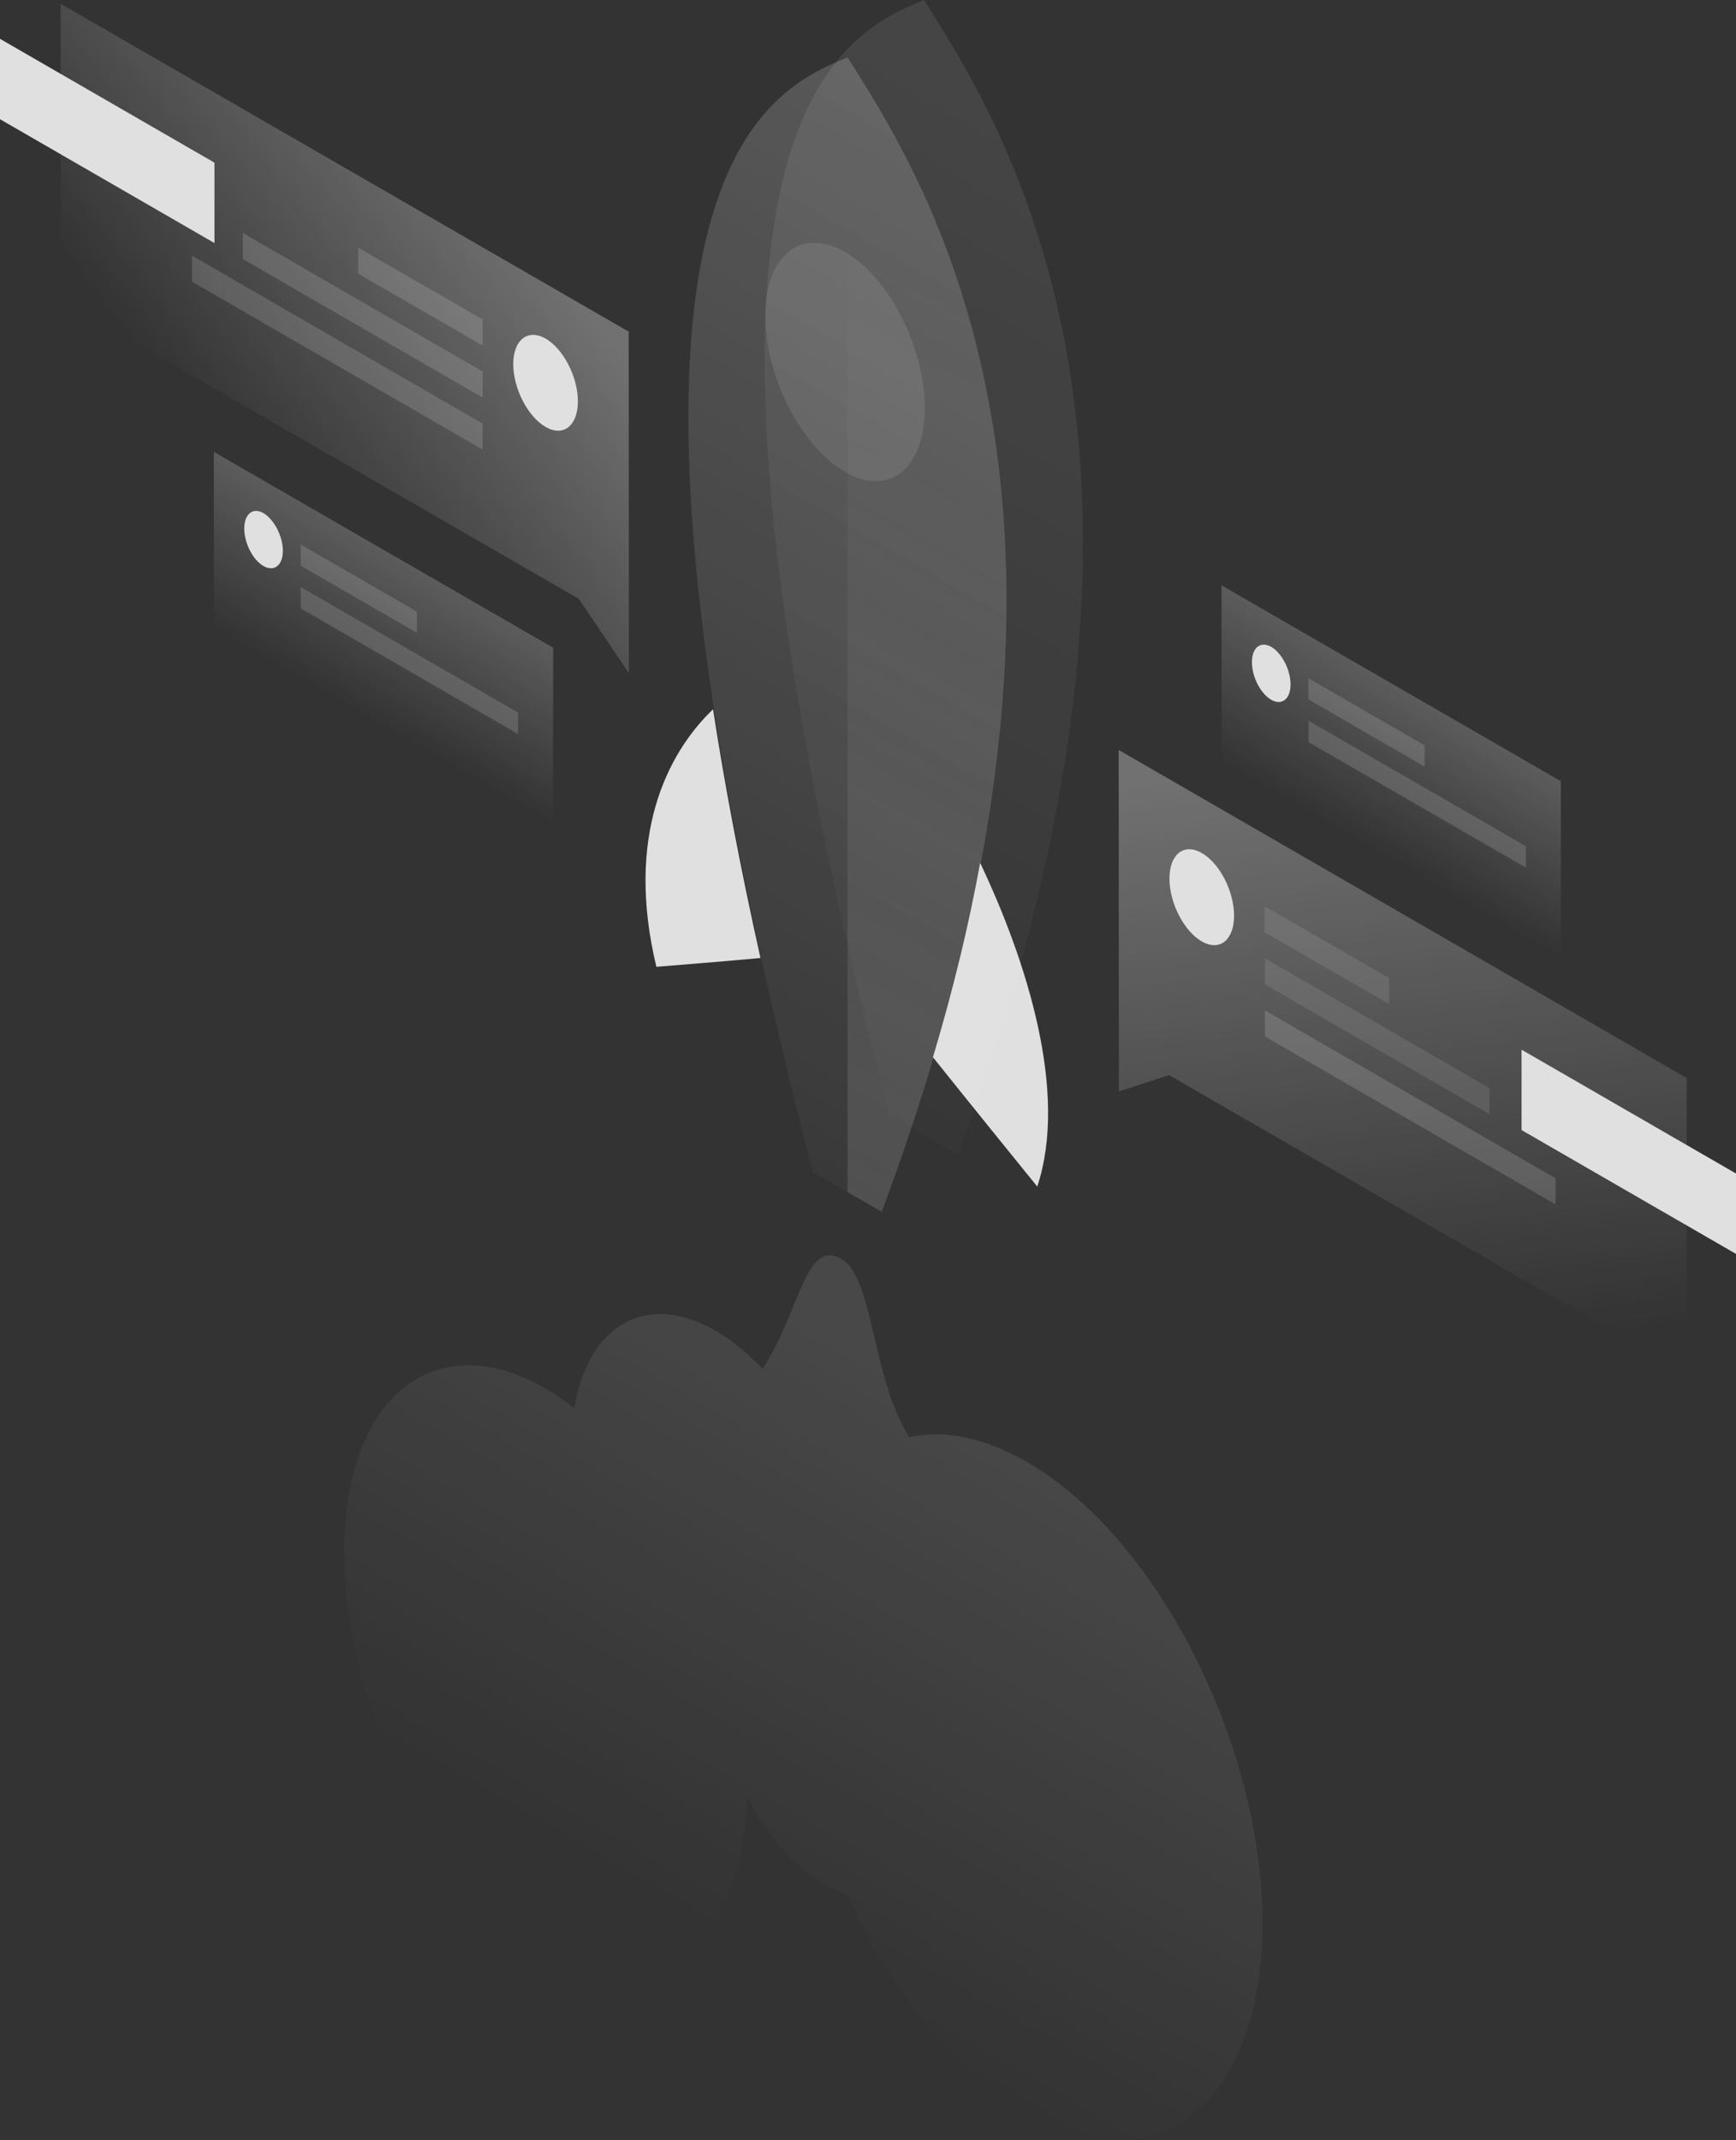 <?xml version="1.0" encoding="UTF-8"?><svg xmlns="http://www.w3.org/2000/svg" xmlns:xlink="http://www.w3.org/1999/xlink" viewBox="0 0 445.44 549.01"><rect x="0" y="0" width="445.44" height="549.01" fill="#333333" stroke="none"/><defs><style>.l{fill:#e0e0e0;}.m,.n,.o,.p,.q,.r,.s,.t,.u,.v{isolation:isolate;}.m,.s{opacity:.15;}.m,.t{fill:#fff;}.n{fill:url(#i);}.n,.o{opacity:.3;}.o{fill:url(#h);}.p{fill:url(#d);}.p,.q,.r{opacity:.2;}.q{fill:url(#k);}.r{fill:url(#j);}.s{fill:url(#f);}.t,.u,.v{opacity:.1;}.u{fill:url(#e);}.v{fill:url(#g);}</style><linearGradient id="d" x1="295.06" y1="-888.45" x2="127.69" y2="-1178.42" gradientTransform="translate(0 -864.69) scale(1 -1)" gradientUnits="userSpaceOnUse"><stop offset="0" stop-color="#fff"/><stop offset="1" stop-color="#fff" stop-opacity="0"/></linearGradient><linearGradient id="e" x1="314.65" y1="-873.75" x2="147.28" y2="-1163.72" xlink:href="#d"/><linearGradient id="f" x1="263.85" y1="-951.68" x2="134.65" y2="-1184.81" gradientTransform="translate(0 -864.69) scale(1 -1)" gradientUnits="userSpaceOnUse"><stop offset="0" stop-color="#fff" stop-opacity="0"/><stop offset="1" stop-color="#fff"/></linearGradient><linearGradient id="g" x1="251.73" y1="-1232.95" x2="179.43" y2="-1358.2" xlink:href="#d"/><linearGradient id="h" x1="349.66" y1="-1059.53" x2="368.5" y2="-1212.37" xlink:href="#d"/><linearGradient id="i" x1="129.54" y1="-919.35" x2="54.27" y2="-978.28" xlink:href="#d"/><linearGradient id="j" x1="108.22" y1="-1011.39" x2="88.58" y2="-1045.41" xlink:href="#d"/><linearGradient id="k" x1="366.78" y1="-1045.64" x2="347.13" y2="-1079.68" xlink:href="#d"/></defs><g id="a"/><g id="b"><g id="c"><g><path class="l" d="M239.39,271.21c9.26,11.58,19.55,24.28,26.76,33.17,8.02-24.12-2.69-57.83-14.65-83.03-2.85,15.67-6.84,32.25-12.11,49.86Z"/><path class="l" d="M182.96,181.94c-11.9,11.41-22.56,32.74-14.54,66.07,7.21-.59,17.45-1.4,26.71-2.26-5.28-23.69-9.26-44.85-12.17-63.8Z"/><path class="p" d="M208.59,300.66C142.04,45.12,196.8,23.42,217.47,14.7c20.68,32.63,75.38,117.49,8.78,296.14l-17.66-10.18Z"/><path class="u" d="M228.19,285.96C161.64,30.48,216.34,8.72,237.07,0c20.68,32.63,75.38,117.49,8.78,296.14l-17.66-10.18Z"/><path class="s" d="M226.25,310.84c66.6-178.65,11.9-263.51-8.78-296.14V305.78l8.78,5.06Z"/><path class="t" d="M237.29,104.67c0,15.56-9.15,22.88-20.46,16.37-11.31-6.52-20.46-24.44-20.46-40.01s9.15-22.88,20.46-16.37c11.31,6.52,20.46,24.44,20.46,40.01Z"/><path class="v" d="M233.25,368.66c-4.68-7.65-6.95-17.34-8.94-25.84-2.32-9.8-4.25-18.15-9.1-20.25-5.55-2.42-8.02,3.72-11.52,12.22-2.05,5.01-4.47,10.93-8.02,16.37-3.82-4.04-7.86-7.38-12.11-9.8-17.82-10.28-32.68-1.4-36.18,19.81-2.42-1.83-4.85-3.5-7.32-4.95-28.59-16.48-51.74,2.21-51.74,41.84s23.15,85.02,51.69,101.49c27.73,15.99,50.4-1.18,51.69-38.39,5.22,9.69,12.17,17.82,19.87,22.24,1.99,1.13,3.93,1.99,5.76,2.53,11.09,24.39,27.62,45.39,46.09,56.05,33.38,19.28,60.47-2.48,60.52-48.57,0-46.09-27.08-99.13-60.47-118.4-11.04-6.35-21.32-8.29-30.21-6.35Z"/><path class="o" d="M287.04,192.38l145.75,84.16,.05,75.97-132.88-76.73-12.87,4.2-.05-87.6Z"/><path class="l" d="M390.42,289.89v-20.62l55.03,31.77v20.62l-55.03-31.77Z"/><path class="t" d="M324.51,232.49l31.93,18.41v6.68l-31.93-18.41v-6.68Z"/><path class="t" d="M324.57,245.85l57.61,33.28v6.68l-57.61-33.28v-6.68Z"/><path class="m" d="M324.57,259.2l74.57,43.07v6.68l-74.57-43.07v-6.68Z"/><path class="l" d="M316.65,234.92c0,6.25-3.72,9.21-8.29,6.57-4.58-2.64-8.29-9.85-8.29-16.1s3.72-9.21,8.29-6.57c4.63,2.64,8.29,9.85,8.29,16.1Z"/><path class="n" d="M161.31,85.07L15.56,.97l.05,75.97,132.89,76.67,12.87,19.06-.05-87.6Z"/><path class="l" d="M0,30.58V9.96l55.03,31.77v20.62L0,30.58Z"/><path class="m" d="M123.84,81.95l-31.93-18.41v6.68l31.93,18.41v-6.68Z"/><path class="m" d="M123.84,95.3L62.3,59.77v6.68l61.54,35.54v-6.68Z"/><path class="m" d="M123.84,108.66L49.27,65.58v6.68l74.57,43.07v-6.68Z"/><path class="l" d="M131.7,93.42c0,6.25,3.72,13.46,8.29,16.1,4.58,2.64,8.29-.32,8.29-6.57s-3.72-13.46-8.29-16.1c-4.58-2.58-8.29,.32-8.29,6.57Z"/><path class="r" d="M141.93,166.16L54.87,115.92v45.34l87.06,50.24v-45.34Z"/><path class="m" d="M77.16,139.67l29.83,17.23v5.44l-29.83-17.23v-5.44Z"/><path class="m" d="M77.16,150.6l55.78,32.2v5.49l-55.78-32.2v-5.49Z"/><path class="l" d="M72.58,141.28c0,3.72-2.21,5.49-4.95,3.93-2.75-1.56-4.95-5.87-4.95-9.64s2.21-5.49,4.95-3.93c2.69,1.62,4.95,5.92,4.95,9.64Z"/><path class="q" d="M400.49,200.4l-87.06-50.24v45.34l87.06,50.29v-45.39Z"/><path class="m" d="M335.71,173.97l29.83,17.23v5.44l-29.83-17.23v-5.44Z"/><path class="m" d="M335.77,184.9l55.78,32.2v5.49l-55.78-32.2v-5.49Z"/><path class="l" d="M331.14,175.58c0,3.72-2.21,5.49-4.95,3.93-2.75-1.56-4.95-5.87-4.95-9.64s2.21-5.49,4.95-3.93c2.75,1.62,4.95,5.92,4.95,9.64Z"/></g></g></g></svg>